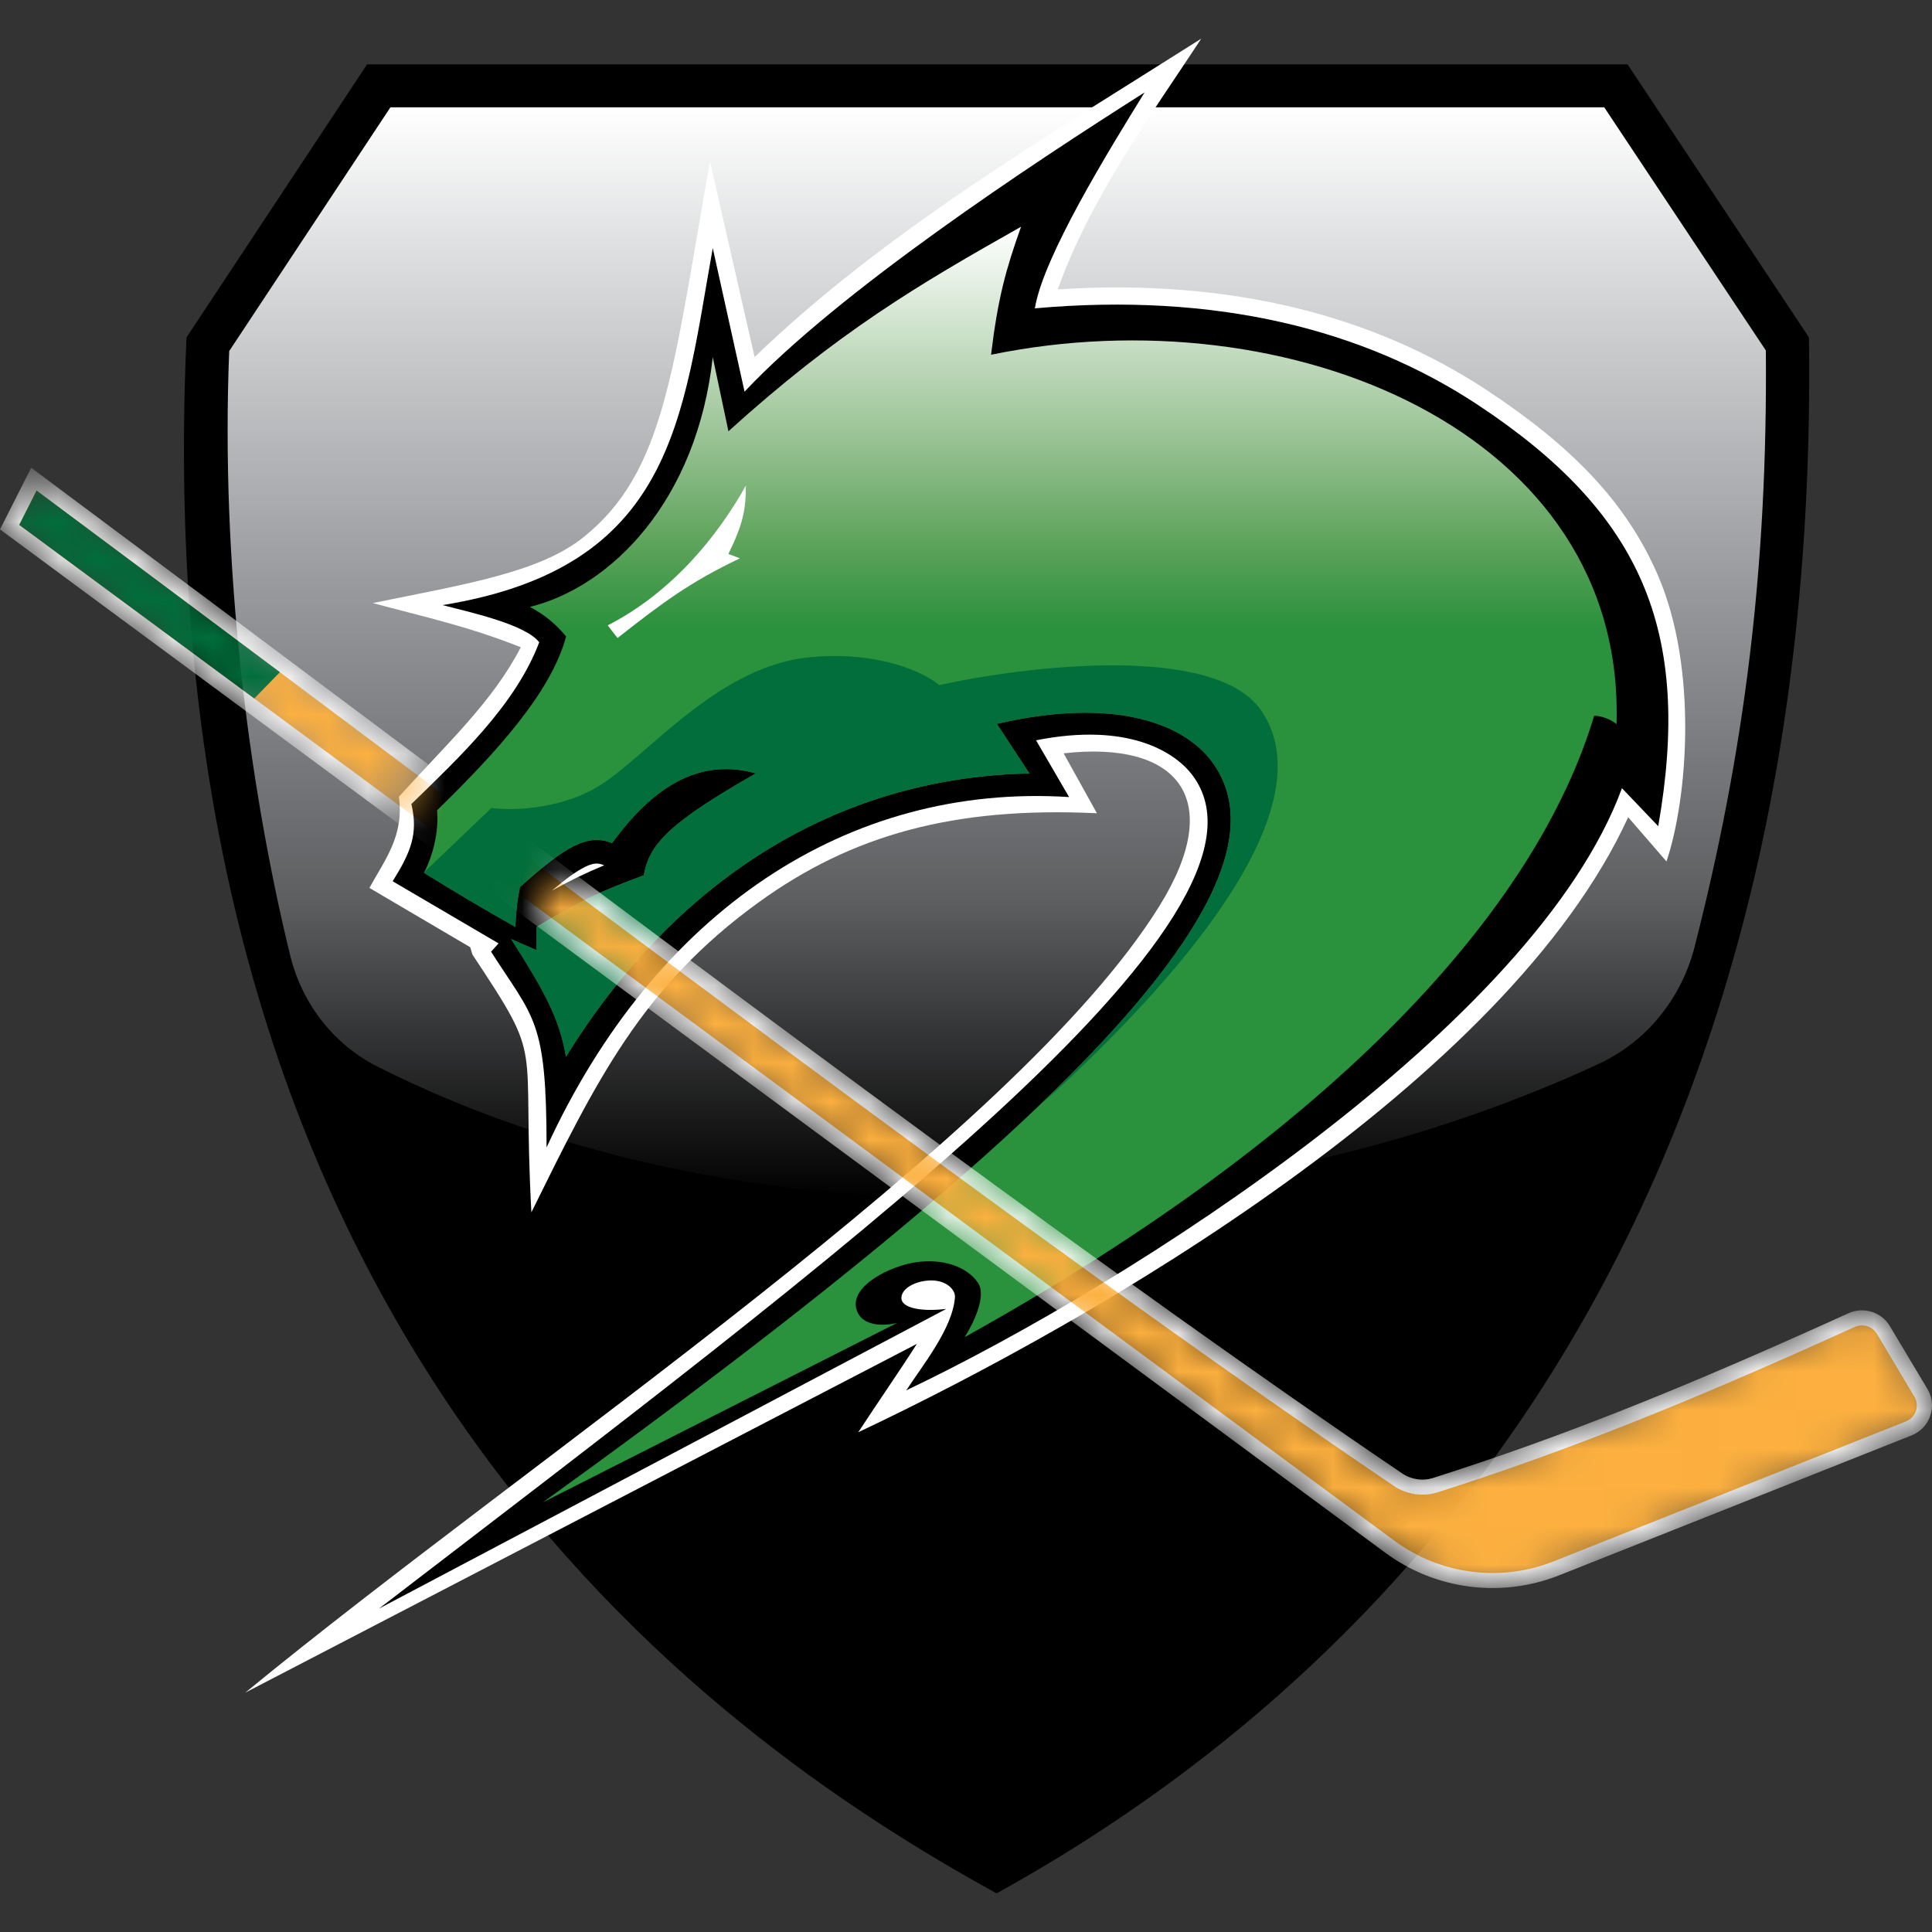 <svg width="50" height="50" viewBox="0 0 50 50" fill="none" xmlns="http://www.w3.org/2000/svg">
<rect x="0" y="0" width="50" height="50" fill="#333333" stroke="none"/>
<path d="M42.122 1.667H9.499L4.827 8.732C3.654 34.509 18.252 44.857 25.792 49C34.054 44.435 47.15 33.667 46.816 8.732L42.122 1.667Z" fill="black"/>
<path fill-rule="evenodd" clip-rule="evenodd" d="M10.104 2.778L5.932 9.085C5.706 14.622 6.436 20.332 7.509 24.723C7.813 25.965 8.626 27.028 9.775 27.607C19.07 32.291 31.629 32.059 41.38 27.53C42.627 26.951 43.519 25.826 43.857 24.501C45.152 19.429 45.748 14.685 45.7 9.07L41.518 2.778H10.104Z" fill="url(#paint0_linear_3644_421)"/>
<path fill-rule="evenodd" clip-rule="evenodd" d="M9.647 15.607C12.106 15.107 13.968 14.808 15.1 13.903C17.211 12.215 17.414 9.588 18.374 4.174L19.529 9.24C22.921 5.971 27.12 3.517 31.089 1C29.842 2.901 28.19 5.162 27.377 7.489C31.867 7.199 35.578 8.18 38.49 10.105C40.655 11.536 42.087 12.981 42.914 14.906C43.939 17.293 43.682 20.642 43.129 22.295L42.137 21.149C39.008 27.985 28.388 34.151 22.212 37.066C22.712 36.3 23.237 35.549 23.729 34.779L6.35 43.804C13.849 37.642 26.271 29.44 29.996 23.463C31.753 20.643 30.458 19.164 27.527 19.496L28.388 21.047C24.677 20.869 22.038 21.615 19.641 23.347C16.604 25.542 15.424 27.992 13.752 31.375C13.504 26.761 14.122 27.563 12.226 24.704L12.169 24.514L9.56 22.979C9.961 22.248 10.462 21.631 10.323 20.619C11.555 19.257 12.747 18.166 13.478 16.751C12.104 16.204 10.994 15.97 9.647 15.607Z" fill="white"/>
<path fill-rule="evenodd" clip-rule="evenodd" d="M11.452 15.66C17.445 14.689 17.656 10.834 18.446 6.421L19.269 10.136C21.72 7.53 26.694 4.248 29.622 2.392C28.712 3.868 27.002 6.631 26.782 7.98C31.472 7.56 35.291 8.525 38.242 10.475C42.485 13.28 43.801 16.316 42.915 21.382L41.976 20.398C39.733 26.513 29.297 33.199 23.454 35.982C23.881 35.328 24.667 34.361 24.715 33.557C24.715 33.344 24.43 33.075 23.934 33.15C23.606 33.198 23.328 33.374 23.328 33.594C23.328 33.837 23.794 33.956 24.488 33.875L9.809 41.63C21.478 32.667 33.631 23.69 30.851 20.05C30.409 19.472 29.211 18.682 26.813 19.159L27.668 20.628C21.939 20.264 16.949 23.59 14.145 29.696C14.145 26.376 13.822 26.374 12.709 24.63L12.903 24.415L10.162 22.807C10.627 22.063 10.829 21.579 10.646 20.808C11.864 19.622 13.339 18.252 13.955 16.623C13.599 16.153 12.123 15.836 11.452 15.66ZM14.279 23.053C14.755 22.788 15.167 22.588 15.637 22.394L15.619 22.387C15.483 22.334 15.37 22.323 15.14 22.436C14.929 22.54 14.659 22.731 14.279 23.053Z" fill="black"/>
<path d="M14.651 16.47C14.353 16.122 14.114 15.926 13.715 15.706C15.818 15.188 18.036 12.959 18.446 9.245L18.852 11.161C21.694 8.588 23.771 7.365 26.425 5.868C26.03 6.977 25.829 7.7 25.648 9.181C33.35 7.593 42.073 11.163 41.835 18.742C41.699 18.621 41.455 18.526 41.256 18.524C39.765 23.509 34.603 29.248 24.964 34.606C25.176 34.281 25.543 33.544 25.31 33.199C25.02 32.767 24.372 32.567 23.703 32.667C23.033 32.767 22.005 33.276 22.162 33.874C22.287 34.353 22.918 34.315 23.218 34.236L14.05 38.88C28.09 28.772 33.665 22.723 31.341 19.681C30.641 18.763 28.905 18.013 25.799 18.733L26.641 20.017C21.584 20.119 17.425 22.85 14.647 27.35C14.482 26.362 14.091 25.653 13.229 24.303L13.888 24.591V23.988C14.97 23.337 15.577 23.049 16.663 22.653C16.797 21.827 17.381 21.261 19.563 20.015C18.401 19.691 17.148 20.015 15.842 21.817C15.211 21.574 14.668 21.871 13.456 22.957C13.38 23.332 13.358 23.562 13.336 23.988C12.387 23.449 11.869 23.143 10.972 22.588C11.192 22.169 11.363 21.548 11.311 20.97C12.89 19.432 14.27 17.895 14.651 16.47Z" fill="url(#paint1_linear_3644_421)"/>
<path d="M26.936 28.569C31.3 24.385 32.729 21.497 31.341 19.681C30.641 18.763 28.905 18.013 25.799 18.733L26.641 20.017C21.584 20.119 17.425 22.85 14.647 27.35C14.482 26.362 14.091 25.653 13.229 24.303L13.888 24.591V23.988C14.97 23.337 15.577 23.049 16.663 22.653C16.797 21.827 17.381 21.261 19.563 20.015C18.401 19.691 17.148 20.015 15.842 21.817C15.211 21.574 14.668 21.871 13.456 22.957C13.38 23.332 13.358 23.562 13.336 23.988C12.387 23.449 11.869 23.143 10.972 22.588C10.975 22.582 10.978 22.576 10.981 22.57L12.717 20.911C13.277 20.988 14.658 20.954 15.7 20.211C16.026 19.978 16.378 19.674 16.758 19.345C17.896 18.362 19.285 17.163 20.976 17.008C22.781 16.842 23.95 17.421 24.308 17.731C26.593 17.226 31.46 16.651 32.644 18.393C34.125 20.57 31.56 24.322 27.303 28.257C27.186 28.365 27.064 28.469 26.936 28.569Z" fill="#016E3B"/>
<path d="M15.981 16.512L15.727 16.184C17.397 15.329 18.573 13.873 19.304 12.565C19.302 13.18 19.236 13.552 18.851 14.336L19.148 14.45C17.863 15.061 17.157 15.589 15.981 16.512Z" fill="white"/>
<mask id="mask0_3644_421" style="mask-type:alpha" maskUnits="userSpaceOnUse" x="0" y="12" width="50" height="30">
<path d="M1.182 12.385L0.807 12.106L0 13.701L10.316 21.326C10.354 21.07 10.358 20.917 10.323 20.62L11.09 19.788C10.716 19.508 10.341 19.228 9.965 18.946L9.964 18.946C7.093 16.797 4.158 14.599 1.182 12.385Z" fill="white"/>
<path d="M14.859 22.603C14.532 22.809 14.143 23.156 14.037 23.299C13.965 23.395 13.893 23.648 13.882 23.957L35.852 40.186C37.148 41.144 38.853 41.364 40.354 40.768L49.472 37.148C49.95 36.958 50.145 36.389 49.883 35.949L48.91 34.32C48.691 33.952 48.227 33.81 47.837 33.987C43.573 35.923 40.474 37.169 37.097 38.247C36.822 38.335 36.525 38.292 36.286 38.13C30.198 34.005 22.869 28.586 14.859 22.603Z" fill="white"/>
</mask>
<g mask="url(#mask0_3644_421)">
<path fill-rule="evenodd" clip-rule="evenodd" d="M0.807 12.106L1.182 12.385C4.158 14.6 7.094 16.797 9.965 18.946C19.86 26.353 28.982 33.181 36.286 38.13C36.525 38.292 36.822 38.335 37.097 38.247C40.474 37.169 43.573 35.923 47.837 33.987C48.227 33.81 48.691 33.952 48.91 34.32L49.883 35.949C50.145 36.389 49.95 36.958 49.472 37.148L40.354 40.768C38.853 41.364 37.148 41.144 35.852 40.186L0 13.701L0.807 12.106Z" fill="white"/>
<path d="M0.498 13.584L0.947 12.696C14.171 22.538 26.633 32.06 36.066 38.451C36.404 38.681 36.827 38.742 37.217 38.617C40.614 37.533 43.728 36.28 48 34.341C48.209 34.246 48.456 34.322 48.573 34.518L49.545 36.147C49.685 36.382 49.581 36.685 49.326 36.786L40.209 40.407C38.834 40.953 37.273 40.751 36.086 39.874L0.498 13.584Z" fill="#FDB03F"/>
<path d="M0.947 12.696L0.498 13.584L6.58 18.077L7.243 17.396C5.171 15.846 3.069 14.275 0.947 12.696Z" fill="#016E3B"/>
</g>
<defs>
<linearGradient id="paint0_linear_3644_421" x1="25.797" y1="2.778" x2="25.797" y2="31.025" gradientUnits="userSpaceOnUse">
<stop stop-color="white"/>
<stop offset="0.159" stop-color="#D6D8D9"/>
<stop offset="0.451" stop-color="#96979B"/>
<stop offset="0.729" stop-color="#5D5E60"/>
<stop offset="1"/>
</linearGradient>
<linearGradient id="paint1_linear_3644_421" x1="26.406" y1="5.868" x2="26.406" y2="38.88" gradientUnits="userSpaceOnUse">
<stop stop-color="white"/>
<stop offset="0.164" stop-color="#9AC395"/>
<stop offset="0.249" stop-color="#5DA35B"/>
<stop offset="0.315" stop-color="#2A913C"/>
<stop offset="1" stop-color="#2A913C"/>
</linearGradient>
</defs>
</svg>
